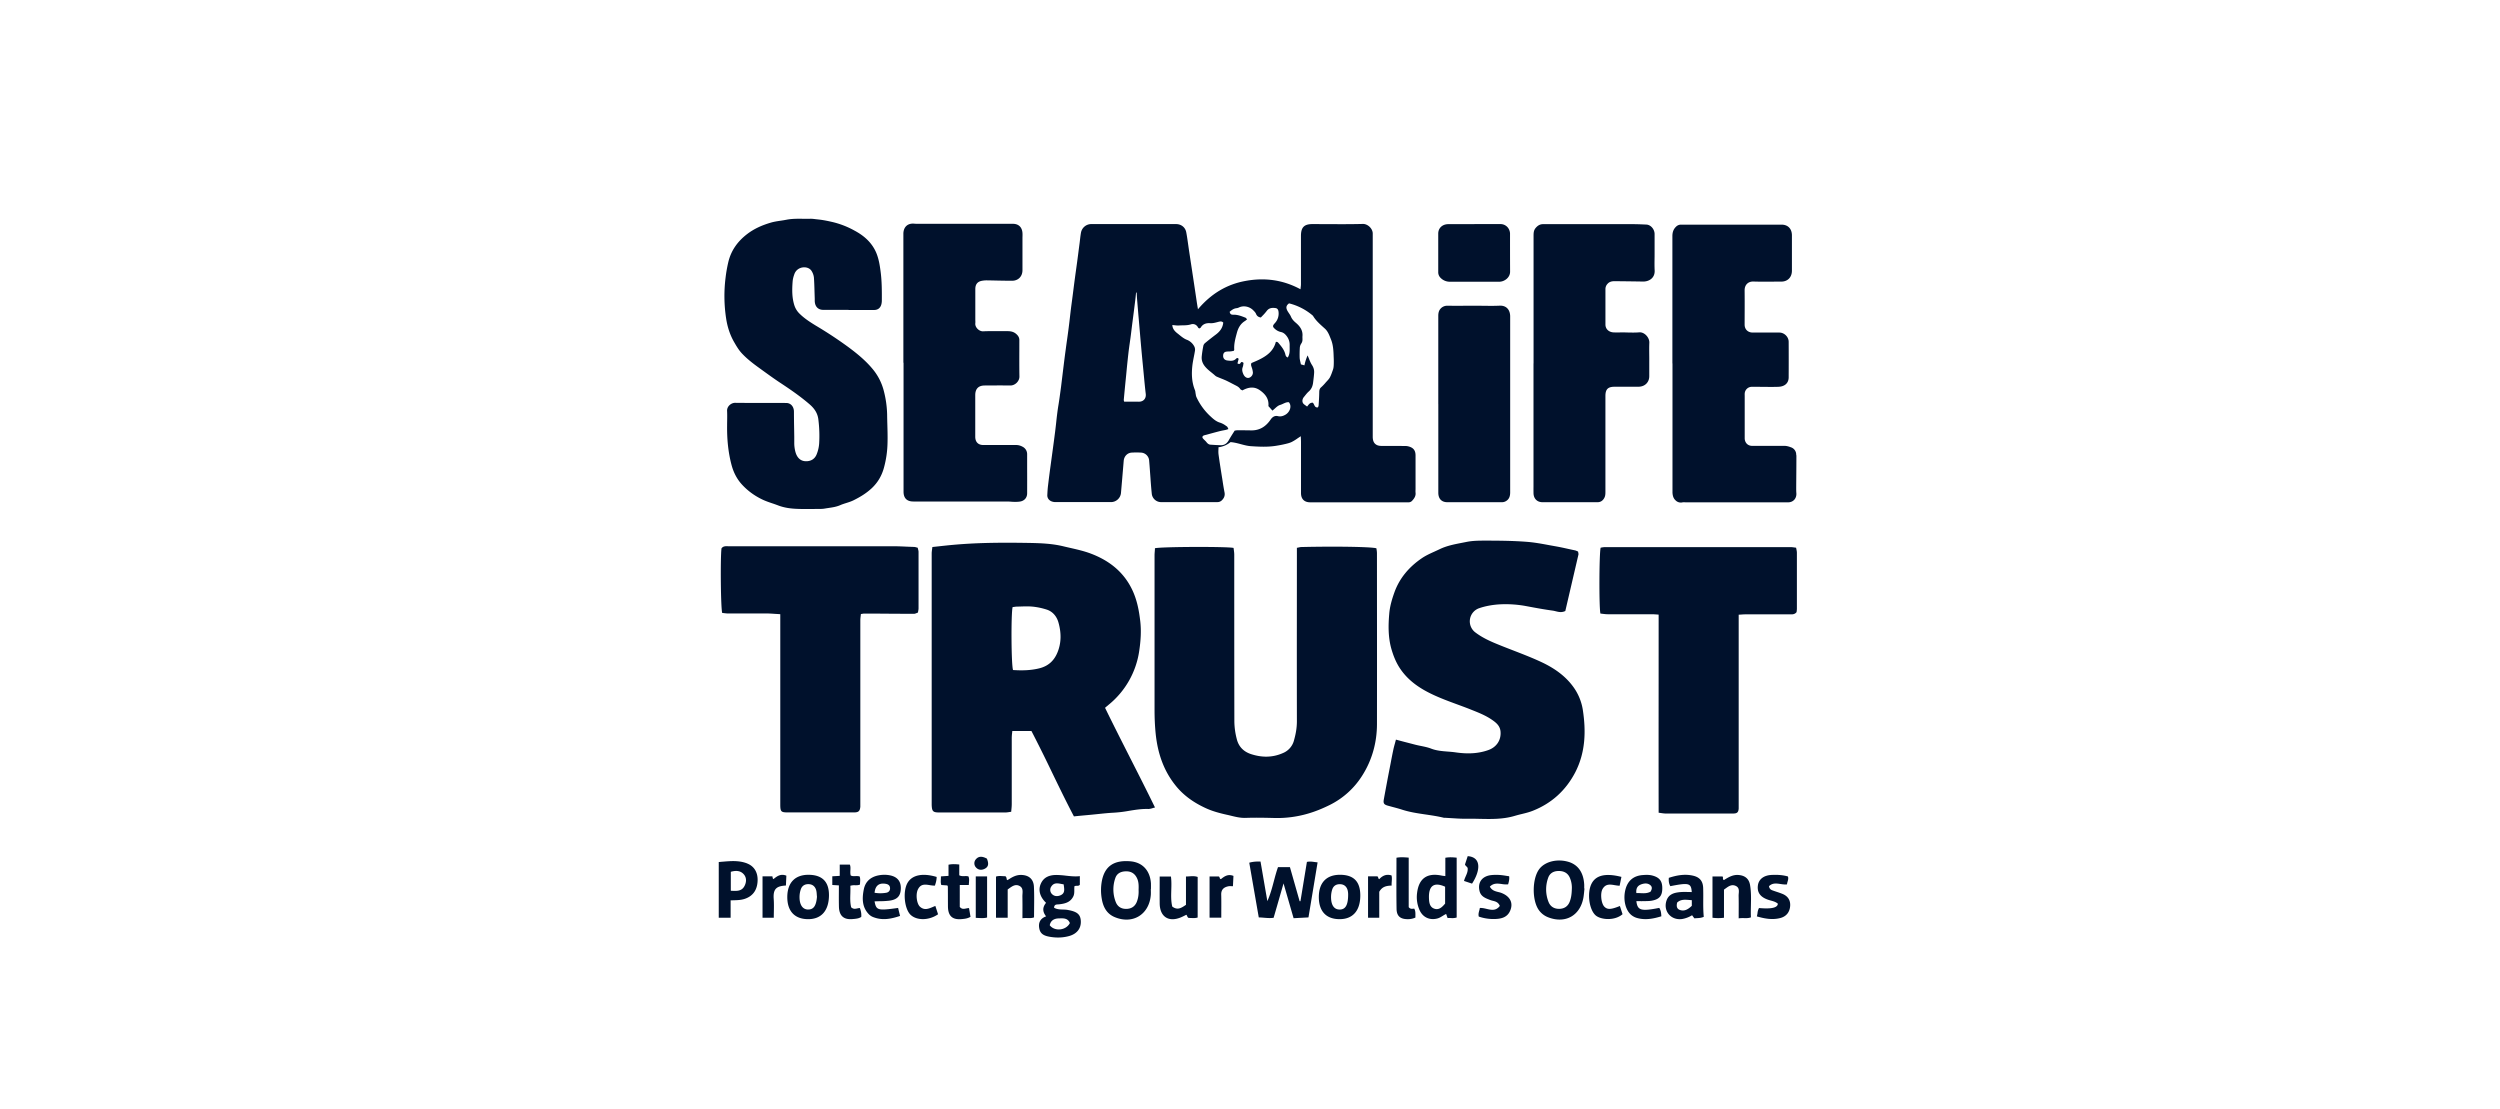 <svg xmlns="http://www.w3.org/2000/svg" fill="none" viewBox="0 0 160 71"><path fill="#00112C" d="M52.688 19.831h1.62l.003-.001-.005.009h1.641c.242 0 .407-.137.464-.377a1 1 0 0 0 .026-.212c.004-.637.004-1.272-.083-1.905-.05-.39-.117-.78-.264-1.143-.275-.664-.778-1.108-1.386-1.435a5.5 5.5 0 0 0-1.508-.576l-.013-.003a8 8 0 0 0-.521-.103 5 5 0 0 0-.349-.045l-.19-.022-.012-.001q-.109-.015-.218-.017c-.166.006-.333.004-.5.002-.35-.004-.701-.009-1.055.06q-.187.036-.376.063c-.212.031-.424.063-.632.124-.546.16-1.063.384-1.524.74-.59.456-1.007 1.024-1.189 1.763a9 9 0 0 0-.182 1.032 9.5 9.5 0 0 0 .035 2.583c.078.524.234 1.029.495 1.493.15.261.296.518.5.74.347.376.751.681 1.164.978l.128.093c.375.271.75.544 1.132.798.66.434 1.312.88 1.911 1.395.291.249.512.54.57.944q.103.791.056 1.582a2.3 2.3 0 0 1-.151.664c-.122.333-.404.489-.751.462-.3-.023-.508-.226-.608-.563a2.2 2.2 0 0 1-.083-.633v-.363l-.008-.495v-.002q-.011-.556-.013-1.112c0-.314-.192-.558-.5-.558l-1.225-.002c-.68 0-1.358.001-2.036-.007-.248-.005-.535.221-.517.522.01.21.007.42.004.63q-.003.156-.003.314c-.01.851.066 1.697.286 2.52.122.453.326.864.638 1.215.379.42.83.748 1.334.988.201.096.415.17.628.242q.178.059.354.125c.351.138.716.199 1.085.222.372.023.748.02 1.123.016l.41-.003c.126 0 .257 0 .379-.022q.12-.02.24-.038c.257-.037.514-.075.758-.18.127-.056.26-.098.393-.14.161-.051.322-.102.472-.178.411-.204.808-.443 1.155-.767.382-.358.635-.787.777-1.293a6.5 6.5 0 0 0 .235-1.625c.01-.378 0-.756-.011-1.135q-.011-.343-.015-.686a6.6 6.6 0 0 0-.22-1.52 3.55 3.55 0 0 0-.735-1.404c-.447-.532-.986-.97-1.542-1.382a26 26 0 0 0-2.063-1.36c-.377-.23-.75-.47-1.068-.79a1.3 1.3 0 0 1-.307-.505c-.16-.5-.152-1.013-.113-1.528.012-.164.056-.323.113-.478.183-.513.87-.554 1.094-.208a1 1 0 0 1 .156.43c.021.299.03.598.038.897l.015.472v.048c-.001.064-.002.126.009.187.044.296.243.464.535.464"/><path fill="#00112C" fill-rule="evenodd" d="m83.247 27.919-.2.134a3 3 0 0 1-.36.224c-.134.069-.282.104-.432.14l-.045.01c-.182.044-.37.076-.556.106-.53.084-1.06.058-1.59.023-.218-.014-.427-.07-.64-.127s-.433-.116-.67-.134a1.5 1.5 0 0 1-.77.328q0 .084-.004.162a1.7 1.7 0 0 0 .004.281c.068.506.15 1.01.23 1.515l.005.027.033.212v.003q.052.348.118.693c.044.226-.048.394-.2.53a.4.4 0 0 1-.247.089 491 491 0 0 1-3.64 0 .6.6 0 0 1-.569-.531 28 28 0 0 1-.082-.98l-.032-.438a38 38 0 0 0-.055-.713.55.55 0 0 0-.513-.506 5 5 0 0 0-.608 0c-.282.019-.486.245-.507.532l-.036.428q-.067.81-.138 1.617a.644.644 0 0 1-.634.59h-3.534a.7.7 0 0 1-.304-.058c-.151-.076-.252-.208-.243-.395.01-.208.021-.411.048-.62q.074-.625.16-1.25l.111-.818q.094-.68.181-1.366.038-.303.07-.604.031-.303.07-.605.034-.266.079-.533.031-.2.06-.398.053-.372.101-.739l.07-.574.07-.573.033-.268q.06-.491.127-.981.041-.31.085-.618a49 49 0 0 0 .192-1.507 41 41 0 0 1 .12-.962l.054-.413.053-.417q.043-.344.09-.686l.015-.116q.065-.461.127-.921.044-.326.085-.65v-.004l.067-.512q.014-.108.026-.218c.018-.155.036-.31.065-.46a.67.67 0 0 1 .652-.527h5.423c.335 0 .6.204.66.536.046.243.08.489.115.733l.046.322.01.07.082.542.098.643.097.645.048.317.186 1.246.03.188q.017.094.035.211c.833-.988 1.84-1.6 3.053-1.816 1.207-.222 2.38-.076 3.509.535l.01-.09v-.002c.01-.084.02-.16.02-.235v-3.083c0-.554.2-.762.743-.762l.919.003c.766.004 1.533.008 2.298-.012.322-.009.647.314.634.633V27.94c0 .24.053.443.282.55a.7.7 0 0 0 .265.048q.374.002.746.002.373 0 .748.003c.082 0 .17.004.247.027.313.08.452.256.452.58v2.121q0 .042-.002.085c-.002.057-.004.116.002.172.026.212-.078.367-.213.514a.3.3 0 0 1-.243.106H83.85c-.374 0-.586-.212-.586-.593v-3.26c0-.106-.005-.208-.014-.367zm-8.216-7.127v.004l.006-.004zm.009.101a.4.4 0 0 1-.009-.092l.133.014c.098.011.192.022.284.016a4 4 0 0 1 .229-.008c.18-.003.36-.007.54-.063.179-.058.36.009.461.203a.1.1 0 0 0 .038.037l.031.025.036-.018c.028-.014.055-.027.068-.049.135-.235.374-.292.599-.274.163.01.308-.028.452-.066q.06-.017.121-.031c.1-.023.178-.026.265.057-.032.328-.204.563-.461.758-.236.177-.475.364-.704.554a.34.34 0 0 0-.104.154l-.002.009a7 7 0 0 0-.106.686c-.04.42.209.691.5.935l.139.113.139.114.023.02c.048.045.099.092.158.118q.148.065.297.123.15.059.298.124.207.1.413.209l.069.035q.052.029.105.055c.12.06.24.12.32.243.021.032.058.05.097.069l.045.023c.374-.203.747-.274 1.12-.009.344.243.588.545.544 1.014.078.085.16.178.257.289q.075-.06.149-.129c.108-.098.217-.198.342-.234a1.3 1.3 0 0 0 .197-.08c.12-.055.238-.11.367-.093.208.256.056.633-.222.797-.143.083-.303.136-.482.092-.207-.048-.356.058-.464.217-.3.439-.686.695-1.225.695h-.017a55 55 0 0 0-.864-.009q-.061.001-.128.013l-.068.01-.058.091c-.11.173-.22.344-.32.525-.117.208-.278.319-.507.319q-.273-.008-.541-.027l-.128-.008c-.103-.01-.178-.07-.243-.15a1 1 0 0 0-.12-.13q-.051-.048-.098-.101c-.082-.083-.06-.173.049-.212q.049-.018.104-.03.04-.007.077-.019.385-.107.769-.208.146-.038.293-.065l.136-.027a1 1 0 0 0 .126-.037l.06-.021q-.02-.036-.034-.07c-.02-.043-.037-.08-.066-.099l-.032-.021-.029-.02a1.3 1.3 0 0 0-.361-.194c-.267-.073-.459-.252-.649-.43l-.042-.039a3.9 3.9 0 0 1-.833-1.17.6.6 0 0 1-.043-.163q-.005-.04-.014-.077l-.01-.073a.5.5 0 0 0-.03-.135c-.212-.522-.224-1.062-.16-1.611.023-.177.057-.352.091-.526q.039-.188.07-.378a.46.46 0 0 0-.035-.265.9.9 0 0 0-.5-.448c-.17-.068-.325-.194-.476-.316q-.054-.046-.11-.088c-.146-.115-.277-.248-.316-.443m7.386 1.976.022-.046q.017-.034.03-.064c.065-.165.063-.335.06-.504q-.001-.088 0-.175a.9.9 0 0 0-.156-.522c-.096-.141-.218-.266-.386-.305a.83.83 0 0 1-.386-.19c-.17-.145-.178-.212-.02-.38a.9.9 0 0 0 .234-.744c-.018-.13-.078-.208-.191-.222-.218-.03-.417-.014-.565.187a3 3 0 0 1-.269.305l-.105.11c-.16-.022-.256-.097-.312-.24-.034-.08-.103-.15-.17-.216-.23-.24-.608-.328-.906-.191a.5.5 0 0 1-.179.053c-.179.022-.303.124-.43.23.035.146.083.187.23.187.276-.01.532.091.781.19l.005.001c.025.01.043.033.064.061q.015.023.036.045l-.057.046a1 1 0 0 1-.073.056c-.296.178-.448.462-.53.79l-.01.036c-.089.333-.176.662-.151 1.014q0 .01-.01.033l-.016.038-.056.011q-.064.015-.139.024-.066.008-.133.007c-.06.002-.118.003-.175.016-.112.022-.174.106-.181.23-.014.182.082.31.277.333l.019.002c.185.022.377.045.532-.118.06-.062.127-.057.161.018l-.033.128q-.022.08-.04.156c.096.053.156.044.2-.03.047-.084.107-.076.19 0q-.009.043-.014.088a.8.8 0 0 1-.043.187c-.057.154-.021.297.039.434.122.279.37.332.542.12a.35.35 0 0 0 .074-.213 1.3 1.3 0 0 0-.074-.328l-.015-.045c-.024-.073-.049-.147-.003-.239l.048-.02c.134-.056.277-.117.416-.183.504-.244.943-.554 1.094-1.143.095-.029.143.03.189.085l.007.008c.178.212.351.425.417.709.018.08.053.164.165.19l-.004-.005zm1.567 2.893c.056.026.084.085.112.145.045.094.09.19.244.165l.007-.017.006-.013a.3.3 0 0 0 .03-.104c.019-.28.035-.554.04-.833 0-.13.02-.235.126-.323a3 3 0 0 0 .303-.32l.059-.063c.071-.077.145-.156.193-.246.072-.135.123-.28.173-.424l.031-.09c.026-.08.035-.169.04-.252a5 5 0 0 0 0-.492l-.002-.047c-.013-.383-.025-.764-.173-1.126l-.028-.07c-.089-.227-.182-.462-.367-.625l-.1-.09c-.232-.209-.466-.418-.634-.69a.3.3 0 0 0-.087-.093 3.7 3.7 0 0 0-1.468-.739c-.174.129-.213.257-.113.457.03.06.07.118.108.175.049.072.098.145.13.224.07.164.183.28.313.39.264.222.452.483.422.854q-.004.063 0 .128v.067a.44.44 0 0 1-.078.279.54.54 0 0 0-.091.256 7 7 0 0 0-.01.665c.006.09.027.181.048.271q.017.07.03.14c.092.023.152.04.226.063.048-.226.108-.42.204-.638l.084.203c.06.15.115.288.194.409.099.15.147.305.14.478-.008.175-.03.35-.051.525l-.014.113c-.026.226-.1.42-.278.58-.09.077-.164.17-.238.263l-.07.087c-.121.141-.135.337-.02.448q.058.054.128.1.045.032.092.068l.05-.062c.07-.09.139-.18.28-.185l.01-.01zm-11.285-7.035a.2.2 0 0 1 .038-.004v.003c.009.168.02.341.034.51l.037.447.037.448q.03.324.057.65v.001l.043.497a143 143 0 0 0 .192 2.115l.07.734.006.061c.032.338.065.681.106 1.02.035.297-.151.505-.447.5q-.302-.003-.613-.001h-.321l-.01-.037c-.008-.025-.016-.05-.016-.073q.07-.77.148-1.533l.033-.345v-.002q.051-.531.11-1.057c.028-.257.065-.514.101-.77v-.002l.038-.264q.03-.226.057-.453l.043-.349.046-.355q.082-.627.159-1.253.02-.159.034-.314z" clip-rule="evenodd"/><path fill="#00112C" d="m94.21 56.552-.513-.171c.025-.107.069-.206.111-.303.068-.154.135-.306.125-.486.002-.06-.037-.097-.08-.14-.036-.034-.075-.07-.094-.124l.054-.167.061-.186v-.001l.059-.18c.893.063.814.937.278 1.758M90.157 58.058v-3.169c-.298-.026-.533-.04-.783.006q0 .48-.002.959v.009c-.003.773-.005 1.542.008 2.31.008.457.242.648.693.654q.269.008.513-.103v-.126c.003-.151.006-.296-.072-.444a1 1 0 0 0-.075.004c-.088.01-.187.02-.282-.1M82.94 58.757l-.15.008-.19-.657c-.144-.5-.291-1.01-.454-1.57l-.414 1.44-.22.76c-.2.03-.396.015-.606-.002a6 6 0 0 0-.345-.022l-.354-2.036-.254-1.465c.24-.07.462-.079.72-.076l.068.391c.12.698.24 1.398.37 2.144.19-.423.304-.853.417-1.28.08-.3.159-.6.264-.894h.764l.222.78.398 1.398h.053l.275-1.674.138-.839c.173-.04.33-.017.499.006q.09.013.185.023l-.232 1.402-.352 2.12h-.001zM110.335 56.932v1.803a2.8 2.8 0 0 1-.736 0v-2.64h.634c.037.012.036.05.035.092-.001.051-.002.109.061.138l.019-.012c.273-.168.55-.338.901-.315.413.028.682.227.754.64.075.433.065.868.056 1.306v.007c-.006.252-.012.506 0 .76-.147.055-.288.052-.438.048a2 2 0 0 0-.346.015l.001-.438v-.009c.002-.332.004-.655-.004-.978q-.001-.078.007-.16c.016-.19.032-.386-.189-.49-.262-.122-.46.022-.663.17l-.041.03-.05.036zM64.492 56.925v1.809h-.748v-2.632c.132-.047.272-.04.41-.031q.094.008.185.006c.065.042.075.098.085.155.005.034.011.067.028.098l.035-.016q.044-.017.085-.042c.232-.154.474-.277.764-.276.494.003.812.254.835.753.022.454.017.91.012 1.367l-.005.597c-.14.05-.277.047-.424.043a2 2 0 0 0-.318.01l.001-.409v-.003q.005-.493-.004-.975 0-.076.006-.157c.014-.205.028-.416-.202-.528-.254-.124-.457.023-.675.181zM76.65 58.721c-.144.044-.28.038-.41.032a2 2 0 0 0-.155-.003c-.065-.022-.086-.07-.107-.119a.24.24 0 0 0-.052-.086q-.033.014-.065.032l-.059.029q-.116.06-.234.109c-.785.322-1.34-.049-1.348-.9q-.004-.563-.001-1.133v-.012l.001-.57h.72c.04.291.03.584.022.872-.01.358-.02.71.063 1.048.333.253.574.091.843-.088l.034-.023v-1.812a5 5 0 0 0 .207-.01c.193-.014.37-.025.542.039zM112.482 58.433c-.011.07-.022.142-.044.216.506.147.994.235 1.497.106.385-.097.613-.381.636-.785.021-.372-.161-.625-.496-.762a5 5 0 0 0-.335-.12l-.207-.07-.044-.016c-.12-.041-.243-.084-.274-.285.221-.22.481-.18.74-.14.14.02.279.042.413.023.005-.064.023-.125.04-.184.031-.107.06-.21.017-.323-.344-.1-.691-.113-1.038-.097-.51.022-.836.279-.884.686-.051.441.161.733.659.903q.086.028.173.051c.16.044.319.088.447.2q-.015.388-1.205.278a.8.8 0 0 0-.095.32M94.642 58.662c-.037-.14-.004-.26.028-.377q.026-.086.04-.174c.14-.011.287.023.433.058.3.07.597.14.846-.19-.098-.241-.28-.287-.454-.33q-.086-.02-.165-.05l-.042-.015c-.28-.11-.555-.217-.638-.56-.134-.555.17-.962.77-1.02q.27-.025.539-.004c.135.01.27.031.412.054l.076.012.055.008.044.007c.024.192-.02.358-.067.517a1.6 1.6 0 0 1-.404-.02c-.267-.037-.53-.072-.765.167.129.242.338.294.54.345h.001c.074.018.147.036.215.064.55.22.76.645.54 1.142-.185.42-.566.506-.956.52a2.9 2.9 0 0 1-1.048-.155zM61.564 58.821c.172-.016.352-.033.547-.144h.001l-.05-.3-.026-.15-.018-.109c-.063 0-.125.012-.185.024-.144.03-.28.057-.408-.1v-1.4h.578q.004-.075.01-.144c.012-.147.023-.28-.031-.406-.085-.027-.17-.024-.255-.02-.111.003-.223.007-.334-.054v-.69c-.231-.022-.44-.039-.688.013v.715l-.223.015-.263.018q.002.095-.005.186c-.007.123-.014.243.03.365l.218.016.167.011.018.036q.015.026.016.045.002.272.003.544 0 .363.003.726c.008.606.286.862.883.804zM53.269 56.082h.013l.461-.027v-.721h.646c.049.11.043.232.036.36-.005.11-.01.223.02.335.093.052.195.047.3.043a.8.8 0 0 1 .271.02c.046.118.038.242.03.369q-.005.073-.006.148c-.1.049-.203.047-.31.046a.9.9 0 0 0-.308.034c.009.166.004.333 0 .5-.01.299-.017.596.054.88.138.125.266.097.392.07a.7.7 0 0 1 .165-.023c.067.179.106.364.088.565-.15.103-.324.118-.491.134l-.06.005q-.855.082-.878-.788c-.008-.31-.007-.622-.005-.942l.002-.425-.422-.026v-.56zM103.342 56.65c.103.017.209.035.314.037l.038-.184.044-.22v-.002l.033-.16c-1.005-.256-1.627-.111-1.906.424-.309.592-.163 1.677.26 2.042.33.283 1.213.36 1.718-.078l-.17-.525c-.581.235-.805.241-.999.038-.201-.212-.273-.86-.102-1.141.199-.327.475-.28.77-.231M59.863 57.982l.173.531c-.57.4-1.349.413-1.75.043-.406-.374-.519-1.501-.205-2.05.293-.51.964-.65 1.865-.382a1.5 1.5 0 0 1-.08.453q-.016.05-.028.1c-.111.007-.227-.011-.342-.03-.288-.046-.571-.09-.751.28-.152.313-.077.912.133 1.102.277.249.548.134.826.016q.078-.034.158-.065zM88.272 57.077v1.657h-.717v-2.647h.566c.06-.002.071.037.083.08.01.038.02.08.067.1.204-.22.45-.344.785-.24.034.124.025.251.016.386a2 2 0 0 0-.008.263c-.311.014-.598.048-.792.4M77.975 56.094h-.563v2.636h.75l.001-.454c.002-.345.004-.682-.005-1.018-.009-.334.176-.48.464-.537a.7.7 0 0 1 .189-.006q.046.002.097.003l.033-.66c-.352-.141-.586.032-.802.206-.057-.009-.07-.051-.082-.091-.013-.041-.025-.08-.082-.079M48.802 56.084h.612c.027.007.03.032.032.064.004.038.009.084.057.114.222-.184.465-.364.824-.219l-.006.142-.022.488c-.575.035-.83.185-.782.853.02.273.014.548.01.828q-.004.188-.005.38h-.72zM63.174 56.088h-.725v2.654l.158.008c.198.011.382.021.567-.03zM63.061 55.58c.243-.147.197-.38.1-.63v.002c-.26-.14-.507-.188-.703.04a.39.39 0 0 0 .01.53c.168.184.4.174.593.058"/><path fill="#00112C" fill-rule="evenodd" d="M68.327 58.234c-.099-.017-.2-.02-.301-.023-.195-.006-.39-.012-.566-.118.014-.2.132-.205.253-.211l.066-.005c.365-.041.712-.118.905-.492.073-.14.072-.288.071-.434 0-.079 0-.157.01-.232.05-.026.103-.027.155-.028.07 0 .14-.002.19-.068v-.549c-.3.034-.593.002-.884-.03a6 6 0 0 0-.59-.046c-.45-.003-.838.123-1.03.575-.173.409-.043.84.342 1.208-.223.269-.249.553.003.866-.405.144-.515.45-.427.819.085.367.4.446.719.498.396.062.79.05 1.175-.056.51-.14.78-.495.754-.967-.024-.433-.25-.603-.847-.706zm-1.051-1.485c.166-.272.407-.225.666-.174q.066.013.133.024l.005.046.007.047c.034.247.066.475-.197.598-.186.086-.403.094-.565-.072a.38.38 0 0 1-.05-.47zm-.092 2.468c.057-.312.294-.432.565-.438l.066-.002c.253-.009.533-.018.656.299-.24.477-.975.552-1.287.141M101.39 56.777l-.001.085.017.002-.017.168a7 7 0 0 1-.043.372c-.19 1.185-1.152 1.735-2.265 1.302a1.3 1.3 0 0 1-.612-.485c-.424-.629-.41-1.954.022-2.57.356-.507 1.162-.713 1.903-.489.606.186.953.688.995 1.445q.004.086.001.17m-1.595 1.389c.316-.006.549-.155.668-.461v-.002c.102-.262.127-.54.135-.82a1.6 1.6 0 0 0-.144-.742c-.152-.31-.425-.41-.748-.396-.303.014-.533.155-.63.454a2.18 2.18 0 0 0 .032 1.53c.12.299.37.443.687.437M73.662 56.57c-.043-.845-.537-1.383-1.323-1.447-1.027-.085-1.607.297-1.805 1.188a3.2 3.2 0 0 0-.024 1.192c.084.526.306.97.827 1.19 1.16.49 2.224-.169 2.316-1.433q.006-.12.001-.243l-.001-.12h.007l.001-.11a4 4 0 0 0-.001-.218zm-.9 1.133c-.117.302-.344.457-.665.466-.32.008-.563-.13-.685-.431a2.2 2.2 0 0 1-.036-1.528c.1-.31.352-.437.673-.445q.507-.013.72.44c.113.237.11.493.101.75.012.256-.016.51-.11.75zM92.502 56.07v-1.174l.003.001c.255-.047.479-.03.722-.006v3.83a.95.95 0 0 1-.368.034c-.07-.002-.14-.005-.214 0l-.056-.159-.036-.103c-.08.037-.152.082-.223.125-.107.066-.21.13-.331.163-.482.13-.925-.058-1.138-.515a2.03 2.03 0 0 1-.17-1.097c.107-.947.638-1.325 1.57-1.132.047.01.095.015.157.023l.045.005zm-.706 2.086c.305.106.51-.113.691-.325v-1.082c-.704-.316-1.055-.069-1.034.712.008.285.038.588.343.695M46.248 55.148 46 55.17v3.567h.76v-1.114l.169-.005c.265-.007.51-.013.748-.096.512-.176.79-.567.81-1.16.019-.517-.212-.92-.666-1.098l.002-.002c-.52-.204-1.048-.158-1.575-.113m1.398 1.558c-.176.336-.49.32-.824.303l-.05-.002v-1.213c.31-.088.61-.09.83.161.192.219.173.504.045.75zM84.405 57.402c.003-.912.49-1.42 1.361-1.416.874.005 1.293.434 1.293 1.324 0 .965-.47 1.51-1.308 1.516-.87.006-1.35-.5-1.346-1.424m.783-.047c-.015.557.186.86.554.855l.002.001c.359-.004.531-.273.537-.93v-.036a1.1 1.1 0 0 0-.03-.263c-.061-.23-.214-.378-.46-.392-.253-.015-.448.087-.53.34-.043.135-.068.283-.073.425M51.773 55.987c-.874-.014-1.374.49-1.386 1.394-.012.91.45 1.427 1.294 1.445.862.018 1.356-.519 1.373-1.495q.022-1.323-1.28-1.344zm-.066 2.223c-.357-.01-.559-.332-.535-.877.007-.143.035-.29.083-.425.083-.234.273-.333.509-.322.243.01.404.152.47.381.027.093.034.192.04.29q.005.07.012.138c-.049.58-.217.823-.579.813zM108.353 56.043c.434.1.635.35.65.791q.01.354.005.708c-.002.38-.004.758.033 1.135-.154.069-.303.078-.456.086l-.146.01-.065-.088-.036-.049-.045-.061a1.8 1.8 0 0 1-.625.24c-.711.109-1.235-.492-1.015-1.167.14-.431.503-.518.883-.553.162-.014.325-.011.497-.008q.117.004.24.004c-.043-.577-.178-.609-1.372-.377-.092-.16-.114-.33-.096-.532.507-.166 1.021-.26 1.548-.139m-.853 2.189c.308.117.55-.046.775-.258h.001v-.363l-.176-.013c-.275-.023-.534-.045-.762.165-.05.202-.041.392.162.469M56.303 57.678q-.163.002-.331.01c.108.576.202.602 1.507.42.023.1.048.199.075.309l.05.203c-.571.19-1.12.299-1.69.085a.8.8 0 0 1-.278-.164c-.471-.46-.47-1.037-.352-1.623.097-.485.416-.777.895-.885.26-.057.526-.063.786-.01.466.094.697.384.688.834-.01.462-.203.703-.69.78a5 5 0 0 1-.66.04m.38-1.113c.16.027.272.101.28.271.01.17-.094.276-.248.302a2.2 2.2 0 0 1-.742 0c.042-.456.285-.646.712-.573zM104.792 57.673h-.064v.001c.069.597.302.66 1.464.431.104.152.123.327.134.538-.511.157-1.02.256-1.548.11a1 1 0 0 1-.323-.154c-.423-.296-.602-1.034-.419-1.699.149-.54.515-.85 1.087-.895.215-.017.431-.026.644.033.452.126.629.361.619.844-.009.454-.189.67-.659.759-.131.025-.267.028-.401.03h-.061l-.04.002q-.162.004-.329 0zm.828-1.025c-.186-.152-.408-.115-.608-.04v.002q-.333.128-.285.548.134-.004.266.004c.216.01.431.019.639-.093.107-.17.119-.315-.012-.42" clip-rule="evenodd"/><path fill="#00112C" d="M107.033 23.257v-8.146c0-.235.06-.434.23-.598a.44.44 0 0 1 .317-.136h6.435c.404 0 .661.252.668.674v2.272c0 .416-.269.7-.681.7q-.268 0-.535.002c-.417.003-.833.006-1.251-.007-.321-.01-.564.199-.56.567q.007.731.002 1.458l-.002.731c0 .31.214.51.521.51h1.703c.312 0 .595.275.595.593q.006 1.137 0 2.272c0 .363-.244.594-.669.607-.304.01-.607.007-.911.003l-.456-.003h-.335a.457.457 0 0 0-.443.43 1 1 0 0 0-.001.101l.001.05v2.746c.025.28.213.453.486.453l.686-.001q.686-.003 1.373 0c.135 0 .278.04.404.089a.49.49 0 0 1 .347.464q0 .02.006.043a.2.2 0 0 1 .007.04q-.001.676-.008 1.354v.005l-.005.68c0 .115 0 .23.009.341.03.342-.196.598-.526.598h-6.54q-.035 0-.07-.003c-.048-.003-.095-.006-.139.003a.47.47 0 0 1-.461-.133c-.14-.13-.179-.3-.191-.483v-8.274h-.009zM57.817 23.216v.003h-.004z"/><path fill="#00112C" d="m57.823 23.21-.007.006V14.94c.014-.425.283-.665.7-.625.083.009.17.009.252.009h6.057c.36 0 .586.212.613.584q.007.105.002.213l-.002.11v2.06c0 .408-.278.681-.677.678q-.54-.002-1.076-.016-.27-.006-.54-.01-.145 0-.291.026c-.291.049-.434.222-.434.532v1.953l.002.08c.002.053.004.105-.002.155-.03.257.243.527.5.515.332-.015.666-.013 1-.01q.278.001.554 0c.2 0 .386.03.551.169.13.11.218.235.213.416l-.001.657v.004c-.002.552-.004 1.106.006 1.656.004.31-.287.58-.583.576q-.547-.007-1.094-.003-.273.003-.547.003c-.4 0-.603.212-.603.62v2.658c0 .337.186.531.516.531h2.102c.156 0 .291.044.42.115a.53.53 0 0 1 .283.47v.837q.004.837 0 1.67c0 .265-.16.464-.418.519-.13.027-.264.027-.395.027q-.113-.002-.229-.011-.116-.01-.231-.012h-6.015c-.409 0-.622-.217-.622-.628V23.21zM98.148 23.258v-8.143c0-.18 0-.354.121-.508.135-.169.291-.266.503-.261h5.719c.29 0 .575.013.864.026l.018.001c.273.014.516.293.521.598v1.307q0 .152-.003.305v.003c-.003.24-.005.48.007.72.026.491-.365.717-.739.713q-.912-.015-1.824-.023c-.17 0-.335.03-.456.173a.48.48 0 0 0-.131.328v2.272c0 .288.213.487.521.505q.187.007.378.002l.191-.002q.168 0 .338.006c.245.005.491.011.734-.01.331-.03.661.332.647.664-.011.252-.008.502-.006.753q.004.236.002.47v.9c.009.385-.257.69-.691.694q-.512.004-1.025.001h-.508c-.425 0-.582.163-.582.593v6.131c0 .138-.005.27-.074.395-.092.168-.225.265-.42.27h-3.535c-.34 0-.564-.226-.573-.572a16 16 0 0 1-.001-.443v-7.868zM59.672 35.009h-.001l.001-.002z"/><path fill="#00112C" fill-rule="evenodd" d="m59.654 35.146.018-.137.386-.042h.002c.335-.037.653-.072.973-.1 1.63-.146 3.269-.146 4.9-.118.717.015 1.435.044 2.152.222q.218.052.434.1c.434.1.867.198 1.291.358 1.174.444 2.11 1.169 2.66 2.336.297.628.427 1.3.507 1.996.072.636.028 1.256-.065 1.885a5.44 5.44 0 0 1-1.971 3.468l-.119.1-.099.085c.519 1.065 1.054 2.118 1.591 3.176l.001.001v.002c.537 1.055 1.076 2.116 1.605 3.201q-.093.023-.166.046a1 1 0 0 1-.247.05c-.425-.016-.84.051-1.256.119a8 8 0 0 1-.97.118c-.327.016-.654.05-.982.084a44 44 0 0 1-.86.084c-.225.02-.457.042-.708.069-.484-.92-.938-1.857-1.393-2.797a99 99 0 0 0-1.325-2.667h-1.225l-.013.124a3 3 0 0 0-.023.305v4.259q-.002.157-.022.333l-.014.148q-.079.01-.147.021a1.4 1.4 0 0 1-.215.023h-4.246c-.398 0-.464-.074-.48-.481V35.422c0-.086.012-.167.026-.276m6.865 7.626c-.566.14-1.123.147-1.681.11h-.002c-.116-.28-.137-3.614-.028-4.029l.1-.012c.06-.009.124-.018.19-.018l.21-.006c.256-.008.512-.017.768.006.313.03.623.097.92.193.383.126.631.435.74.806.188.65.203 1.315-.065 1.951-.216.518-.586.858-1.152.999" clip-rule="evenodd"/><path fill="#00112C" d="m73.905 35.09.014-.004-.012.176c-.008.094-.016.19-.016.286v9.878c0 .51.021 1.02.072 1.53.124 1.205.485 2.322 1.247 3.282.536.688 1.24 1.161 2.015 1.509.399.178.84.296 1.268.392q.145.031.287.067c.308.075.614.15.946.139.63-.023 1.261-.008 1.892.008a7 7 0 0 0 2.066-.274c.492-.14.956-.332 1.42-.561a5.16 5.16 0 0 0 2.072-1.87c.637-.997.95-2.13.95-3.32q.005-3.636.001-7.273l-.002-3.639c0-.098-.016-.203-.03-.293l-.006-.031c-.291-.097-2.645-.134-4.79-.082-.06 0-.118.013-.187.028q-.05.012-.111.023v.444l-.002 3.555q-.004 3.557.002 7.112c0 .415-.074.814-.182 1.198a1.2 1.2 0 0 1-.718.829c-.674.296-1.355.288-2.05.059-.48-.163-.784-.487-.9-.969a4.7 4.7 0 0 1-.152-1.094c-.007-3.563-.007-7.135-.007-10.698 0-.106-.015-.211-.028-.311l-.016-.119c-.4-.094-4.622-.08-5.029.02v-.012zM92.05 25.853v.006h-.003zM92.052 25.85l-.002.003v-5.634c0-.178.03-.342.156-.474a.56.56 0 0 1 .434-.177q.639.004 1.276 0h.639q.22 0 .44.003c.33.004.66.008.987-.008.443-.018.669.284.669.69v11.258c0 .24-.06.438-.274.563a.5.5 0 0 1-.234.067H92.63c-.37 0-.578-.222-.578-.608zM100.993 35.289l.001.007-.003-.001zM100.994 35.298l.012.053c.011.054.021.1.015.138l-.841 3.615c-.23.112-.428.063-.617.016q-.09-.024-.18-.039c-.55-.074-1.102-.177-1.653-.28a7.2 7.2 0 0 0-1.812-.119c-.413.03-.841.103-1.233.237a.888.888 0 0 0-.246 1.568c.362.273.775.48 1.195.658.4.169.804.325 1.21.482.608.236 1.217.47 1.805.746.761.355 1.479.835 2 1.53a3.4 3.4 0 0 1 .646 1.494c.217 1.39.181 2.757-.485 4.044-.609 1.161-1.523 1.982-2.726 2.454-.22.087-.45.143-.68.2q-.215.05-.428.111c-.76.234-1.537.217-2.314.2q-.39-.01-.78-.007c-.322.006-.64-.015-.96-.035l-.402-.024h-.102c-.387-.097-.78-.154-1.172-.212-.504-.074-1.009-.148-1.502-.306-.207-.068-.415-.123-.623-.178q-.16-.043-.319-.087c-.225-.067-.282-.147-.238-.392l.04-.223c.103-.555.206-1.115.315-1.67q.044-.224.087-.448.082-.442.175-.882c.026-.118.058-.235.093-.359q.032-.117.066-.247c.345.094.671.178.99.26l.249.065q.182.045.368.081c.221.045.441.09.647.17.34.132.696.16 1.051.188.168.013.335.026.5.05.702.103 1.42.103 2.115-.148.515-.185.818-.628.775-1.176-.029-.347-.246-.548-.508-.731-.411-.292-.869-.475-1.33-.658l-.054-.022c-.292-.117-.586-.225-.88-.333-.474-.175-.947-.349-1.402-.554-.856-.384-1.66-.88-2.218-1.686-.29-.414-.471-.872-.608-1.36-.195-.724-.188-1.47-.123-2.203.036-.466.174-.932.333-1.375.334-.925.957-1.635 1.746-2.174.258-.177.546-.307.83-.435q.163-.074.322-.149c.444-.215.917-.307 1.392-.4l.297-.058c.385-.082.79-.088 1.19-.088.884 0 1.774.007 2.658.074.497.035.994.127 1.49.22l.38.068c.285.05.568.112.849.175q.21.047.42.09.05.015.104.04l.031.014.017.007zM100.994 35.298l.012.004-.012-.006zM49.579 39.286l.353.021-.001.002.007.007v12.161c0 .474.044.518.5.518h4.21c.298 0 .385-.082.413-.363V39.714c0-.107.012-.209.025-.313l.011-.102.078-.013a1 1 0 0 1 .133-.017q.799.001 1.594.008.795.006 1.595.007c.055 0 .114-.025.174-.05q.04-.018.08-.032.006-.056.016-.105c.01-.057.02-.108.02-.16v-3.615c0-.056-.015-.113-.03-.169q-.013-.048-.022-.097-.047-.011-.09-.024a.6.6 0 0 0-.14-.028q-.236-.008-.47-.018c-.286-.013-.572-.026-.857-.026H46.656l-.075-.001c-.146-.005-.299-.01-.404.135-.08.569-.05 3.829.044 4.133l.096.011c.094.012.193.025.296.025h2.558c.132.004.264.013.408.023M106.144 39.334l-.184-.012c-.083-.006-.158-.011-.236-.011h-2.841c-.112 0-.221-.015-.326-.028l-.13-.016c-.095-.392-.08-3.896.015-4.215l.018-.004c.077-.014.171-.032.264-.032h11.893c.065 0 .129.009.2.019q.061.01.133.017l.011.056.009.043c.016.079.031.152.031.226v3.579q-.002.089-.014.165l-.007.056c-.12.149-.269.145-.41.142h-2.866a3 3 0 0 0-.229.01l-.199.012V51.74c-.015.237-.094.319-.325.325-.204.005-.406.003-.609.002l-.304-.002h-3.436c-.095 0-.187-.014-.294-.03l-.155-.022c-.005-2.823-.003-5.633-.001-8.445v-.001l.001-4.225-.007-.008zM96.004 14.342h-1.642l-.009.004h-1.659c-.383 0-.647.25-.647.607v2.468a.5.5 0 0 0 .152.363.82.82 0 0 0 .603.247h3.158c.317-.004.686-.26.686-.642q-.005-1.22-.004-2.443v-.002a.6.6 0 0 0-.044-.208.6.6 0 0 0-.594-.394"/></svg>